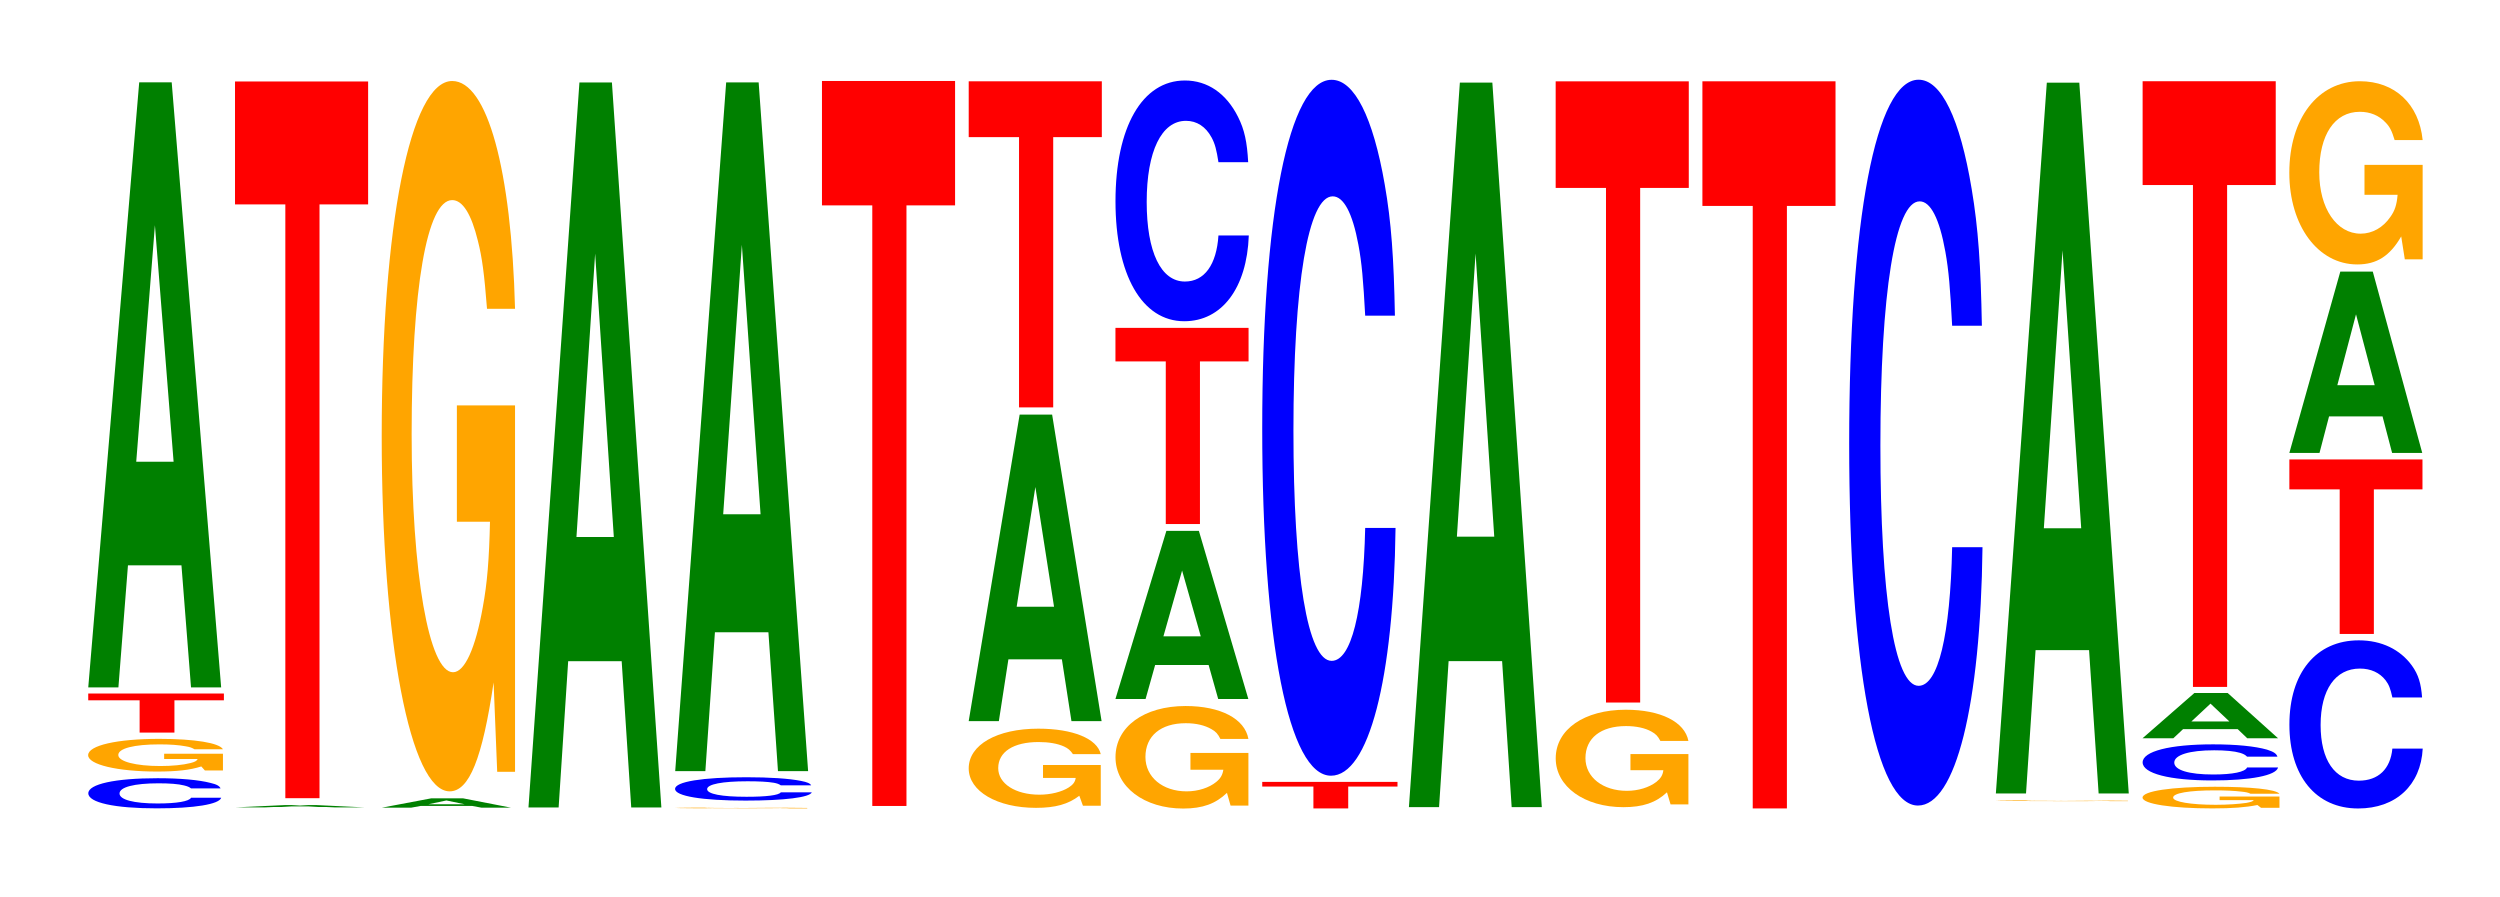 <?xml version="1.0" encoding="UTF-8"?>
<svg xmlns="http://www.w3.org/2000/svg" xmlns:xlink="http://www.w3.org/1999/xlink" width="184pt" height="66pt" viewBox="0 0 184 66" version="1.1">
<defs>
<g>
<symbol overflow="visible" id="glyph0-0">
<path style="stroke:none;" d="M 10.406 -1.406 C 10.328 -1.578 10.141 -1.703 9.656 -1.812 C 8.812 -2.031 7.438 -2.156 5.766 -2.156 C 2.625 -2.156 0.672 -1.719 0.672 -1.047 C 0.672 -0.359 2.609 0.062 5.703 0.062 C 8.469 0.062 10.312 -0.234 10.453 -0.719 L 8.234 -0.719 C 8.094 -0.453 7.188 -0.297 5.766 -0.297 C 4 -0.297 2.969 -0.578 2.969 -1.031 C 2.969 -1.5 4.047 -1.781 5.844 -1.781 C 6.641 -1.781 7.297 -1.734 7.719 -1.625 C 7.969 -1.562 8.094 -1.516 8.234 -1.406 Z M 10.406 -1.406 "/>
</symbol>
<symbol overflow="visible" id="glyph1-0">
<path style="stroke:none;" d="M 10.547 -1.234 L 6.219 -1.234 L 6.219 -0.844 L 8.688 -0.844 C 8.625 -0.703 8.469 -0.625 8.156 -0.547 C 7.609 -0.406 6.797 -0.328 5.938 -0.328 C 4.141 -0.328 2.844 -0.656 2.844 -1.141 C 2.844 -1.625 4 -1.922 5.875 -1.922 C 6.656 -1.922 7.297 -1.875 7.797 -1.781 C 8.109 -1.734 8.266 -1.672 8.453 -1.562 L 10.547 -1.562 C 10.281 -2.031 8.469 -2.328 5.859 -2.328 C 2.75 -2.328 0.625 -1.844 0.625 -1.125 C 0.625 -0.438 2.766 0.078 5.688 0.078 C 7.141 0.078 8.125 -0.031 8.953 -0.297 L 9.219 0 L 10.547 0 Z M 10.547 -1.234 "/>
</symbol>
<symbol overflow="visible" id="glyph2-0">
<path style="stroke:none;" d="M 6.578 -2.375 L 10.219 -2.375 L 10.219 -2.875 L 0.234 -2.875 L 0.234 -2.375 L 4.016 -2.375 L 4.016 0 L 6.578 0 Z M 6.578 -2.375 "/>
</symbol>
<symbol overflow="visible" id="glyph3-0">
<path style="stroke:none;" d="M 7.234 -8.984 L 7.938 0 L 10.156 0 L 6.516 -44.531 L 4.125 -44.531 L 0.375 0 L 2.594 0 L 3.297 -8.984 Z M 6.656 -16.609 L 3.906 -16.609 L 5.281 -34.016 Z M 6.656 -16.609 "/>
</symbol>
<symbol overflow="visible" id="glyph4-0">
<path style="stroke:none;" d="M 7.078 -0.031 L 7.75 0 L 9.938 0 L 6.375 -0.172 L 4.031 -0.172 L 0.375 0 L 2.531 0 L 3.219 -0.031 Z M 6.5 -0.062 L 3.812 -0.062 L 5.156 -0.141 Z M 6.5 -0.062 "/>
</symbol>
<symbol overflow="visible" id="glyph5-0">
<path style="stroke:none;" d="M 6.453 -43.703 L 10.031 -43.703 L 10.031 -52.75 L 0.234 -52.75 L 0.234 -43.703 L 3.938 -43.703 L 3.938 0 L 6.453 0 Z M 6.453 -43.703 "/>
</symbol>
<symbol overflow="visible" id="glyph6-0">
<path style="stroke:none;" d="M 7.016 -0.125 L 7.688 0 L 9.859 0 L 6.328 -0.688 L 4 -0.688 L 0.359 0 L 2.516 0 L 3.203 -0.125 Z M 6.453 -0.25 L 3.781 -0.25 L 5.109 -0.531 Z M 6.453 -0.25 "/>
</symbol>
<symbol overflow="visible" id="glyph7-0">
<path style="stroke:none;" d="M 10.422 -26.828 L 6.141 -26.828 L 6.141 -18.266 L 8.578 -18.266 C 8.516 -15.469 8.375 -13.75 8.047 -11.969 C 7.516 -8.969 6.719 -7.188 5.859 -7.188 C 4.094 -7.188 2.812 -14.438 2.812 -24.703 C 2.812 -35.438 3.938 -41.938 5.797 -41.938 C 6.562 -41.938 7.203 -40.922 7.688 -38.938 C 8 -37.703 8.156 -36.531 8.359 -33.938 L 10.422 -33.938 C 10.156 -44.203 8.375 -50.703 5.797 -50.703 C 2.719 -50.703 0.609 -40.094 0.609 -24.562 C 0.609 -9.438 2.719 1.578 5.609 1.578 C 7.047 1.578 8.016 -0.828 8.844 -6.438 L 9.109 0.141 L 10.422 0.141 Z M 10.422 -26.828 "/>
</symbol>
<symbol overflow="visible" id="glyph8-0">
<path style="stroke:none;" d="M 7.234 -10.766 L 7.938 0 L 10.156 0 L 6.516 -53.359 L 4.125 -53.359 L 0.375 0 L 2.594 0 L 3.297 -10.766 Z M 6.656 -19.906 L 3.906 -19.906 L 5.281 -40.766 Z M 6.656 -19.906 "/>
</symbol>
<symbol overflow="visible" id="glyph9-0">
<path style="stroke:none;" d="M 10.328 -0.031 L 6.094 -0.031 L 8.5 -0.031 C 8.438 -0.016 8.297 -0.016 7.984 -0.016 C 7.453 -0.016 6.656 -0.016 5.812 -0.016 C 4.047 -0.016 2.797 -0.016 2.797 -0.031 C 2.797 -0.047 3.906 -0.062 5.75 -0.062 C 6.516 -0.062 7.156 -0.047 7.625 -0.047 C 7.938 -0.047 8.094 -0.047 8.281 -0.047 L 10.328 -0.047 C 10.062 -0.062 8.297 -0.062 5.734 -0.062 C 2.688 -0.062 0.609 -0.047 0.609 -0.031 C 0.609 -0.016 2.703 0 5.562 0 C 6.984 0 7.953 0 8.766 -0.016 L 9.031 0 L 10.328 0 Z M 10.328 -0.031 "/>
</symbol>
<symbol overflow="visible" id="glyph10-0">
<path style="stroke:none;" d="M 10.703 -1.078 C 10.625 -1.219 10.422 -1.312 9.938 -1.406 C 9.062 -1.578 7.641 -1.672 5.938 -1.672 C 2.703 -1.672 0.688 -1.344 0.688 -0.812 C 0.688 -0.281 2.688 0.047 5.875 0.047 C 8.719 0.047 10.609 -0.188 10.75 -0.562 L 8.469 -0.562 C 8.328 -0.344 7.391 -0.234 5.938 -0.234 C 4.109 -0.234 3.047 -0.438 3.047 -0.797 C 3.047 -1.156 4.156 -1.375 6.016 -1.375 C 6.828 -1.375 7.5 -1.344 7.953 -1.266 C 8.203 -1.219 8.328 -1.172 8.469 -1.078 Z M 10.703 -1.078 "/>
</symbol>
<symbol overflow="visible" id="glyph11-0">
<path style="stroke:none;" d="M 7.234 -10.219 L 7.938 0 L 10.156 0 L 6.516 -50.688 L 4.125 -50.688 L 0.375 0 L 2.594 0 L 3.297 -10.219 Z M 6.656 -18.906 L 3.906 -18.906 L 5.281 -38.734 Z M 6.656 -18.906 "/>
</symbol>
<symbol overflow="visible" id="glyph12-0">
<path style="stroke:none;" d="M 6.453 -44.203 L 10.031 -44.203 L 10.031 -53.359 L 0.234 -53.359 L 0.234 -44.203 L 3.938 -44.203 L 3.938 0 L 6.453 0 Z M 6.453 -44.203 "/>
</symbol>
<symbol overflow="visible" id="glyph13-0">
<path style="stroke:none;" d="M 10.328 -2.984 L 6.078 -2.984 L 6.078 -2.031 L 8.484 -2.031 C 8.438 -1.719 8.281 -1.531 7.969 -1.328 C 7.453 -1 6.641 -0.797 5.812 -0.797 C 4.047 -0.797 2.781 -1.609 2.781 -2.75 C 2.781 -3.953 3.906 -4.672 5.75 -4.672 C 6.5 -4.672 7.141 -4.562 7.625 -4.344 C 7.922 -4.203 8.078 -4.078 8.281 -3.781 L 10.328 -3.781 C 10.062 -4.922 8.281 -5.656 5.734 -5.656 C 2.688 -5.656 0.609 -4.469 0.609 -2.734 C 0.609 -1.047 2.703 0.172 5.562 0.172 C 6.984 0.172 7.938 -0.094 8.75 -0.719 L 9.016 0.016 L 10.328 0.016 Z M 10.328 -2.984 "/>
</symbol>
<symbol overflow="visible" id="glyph14-0">
<path style="stroke:none;" d="M 7.234 -4.547 L 7.938 0 L 10.156 0 L 6.516 -22.562 L 4.125 -22.562 L 0.375 0 L 2.594 0 L 3.297 -4.547 Z M 6.656 -8.422 L 3.906 -8.422 L 5.281 -17.234 Z M 6.656 -8.422 "/>
</symbol>
<symbol overflow="visible" id="glyph15-0">
<path style="stroke:none;" d="M 6.453 -19.891 L 10.031 -19.891 L 10.031 -24 L 0.234 -24 L 0.234 -19.891 L 3.938 -19.891 L 3.938 0 L 6.453 0 Z M 6.453 -19.891 "/>
</symbol>
<symbol overflow="visible" id="glyph16-0">
<path style="stroke:none;" d="M 10.391 -3.859 L 6.125 -3.859 L 6.125 -2.625 L 8.547 -2.625 C 8.484 -2.234 8.344 -1.984 8.016 -1.719 C 7.5 -1.297 6.688 -1.031 5.844 -1.031 C 4.078 -1.031 2.812 -2.078 2.812 -3.562 C 2.812 -5.109 3.938 -6.047 5.781 -6.047 C 6.547 -6.047 7.188 -5.891 7.672 -5.609 C 7.984 -5.438 8.141 -5.266 8.328 -4.891 L 10.391 -4.891 C 10.125 -6.375 8.344 -7.312 5.766 -7.312 C 2.703 -7.312 0.609 -5.781 0.609 -3.547 C 0.609 -1.359 2.719 0.234 5.594 0.234 C 7.031 0.234 7.984 -0.125 8.812 -0.922 L 9.078 0.016 L 10.391 0.016 Z M 10.391 -3.859 "/>
</symbol>
<symbol overflow="visible" id="glyph17-0">
<path style="stroke:none;" d="M 7.234 -2.5 L 7.938 0 L 10.156 0 L 6.516 -12.375 L 4.125 -12.375 L 0.375 0 L 2.594 0 L 3.297 -2.5 Z M 6.656 -4.609 L 3.906 -4.609 L 5.281 -9.453 Z M 6.656 -4.609 "/>
</symbol>
<symbol overflow="visible" id="glyph18-0">
<path style="stroke:none;" d="M 6.453 -11.969 L 10.031 -11.969 L 10.031 -14.438 L 0.234 -14.438 L 0.234 -11.969 L 3.938 -11.969 L 3.938 0 L 6.453 0 Z M 6.453 -11.969 "/>
</symbol>
<symbol overflow="visible" id="glyph19-0">
<path style="stroke:none;" d="M 10.438 -11.172 C 10.359 -12.641 10.172 -13.562 9.688 -14.516 C 8.828 -16.234 7.453 -17.188 5.781 -17.188 C 2.641 -17.188 0.672 -13.766 0.672 -8.297 C 0.672 -2.875 2.625 0.531 5.734 0.531 C 8.5 0.531 10.344 -1.906 10.484 -5.781 L 8.25 -5.781 C 8.109 -3.625 7.219 -2.391 5.781 -2.391 C 4.016 -2.391 2.969 -4.562 2.969 -8.25 C 2.969 -11.984 4.062 -14.219 5.859 -14.219 C 6.656 -14.219 7.312 -13.797 7.75 -12.984 C 8 -12.516 8.109 -12.078 8.25 -11.172 Z M 10.438 -11.172 "/>
</symbol>
<symbol overflow="visible" id="glyph20-0">
<path style="stroke:none;" d="M 6.562 -1.609 L 10.188 -1.609 L 10.188 -1.953 L 0.234 -1.953 L 0.234 -1.609 L 4 -1.609 L 4 0 L 6.562 0 Z M 6.562 -1.609 "/>
</symbol>
<symbol overflow="visible" id="glyph21-0">
<path style="stroke:none;" d="M 10.438 -32.312 C 10.359 -36.531 10.172 -39.219 9.688 -41.969 C 8.828 -46.922 7.453 -49.672 5.781 -49.672 C 2.641 -49.672 0.672 -39.812 0.672 -24 C 0.672 -8.312 2.625 1.547 5.734 1.547 C 8.5 1.547 10.344 -5.5 10.484 -16.688 L 8.25 -16.688 C 8.109 -10.453 7.219 -6.906 5.781 -6.906 C 4.016 -6.906 2.969 -13.203 2.969 -23.859 C 2.969 -34.656 4.062 -41.094 5.859 -41.094 C 6.656 -41.094 7.312 -39.891 7.75 -37.531 C 8 -36.203 8.109 -34.922 8.25 -32.312 Z M 10.438 -32.312 "/>
</symbol>
<symbol overflow="visible" id="glyph22-0">
<path style="stroke:none;" d="M 7.234 -10.75 L 7.938 0 L 10.156 0 L 6.516 -53.328 L 4.125 -53.328 L 0.375 0 L 2.594 0 L 3.297 -10.75 Z M 6.656 -19.906 L 3.906 -19.906 L 5.281 -40.75 Z M 6.656 -19.906 "/>
</symbol>
<symbol overflow="visible" id="glyph23-0">
<path style="stroke:none;" d="M 10.375 -3.688 L 6.109 -3.688 L 6.109 -2.5 L 8.531 -2.5 C 8.484 -2.125 8.328 -1.891 8.016 -1.641 C 7.484 -1.234 6.688 -0.984 5.844 -0.984 C 4.078 -0.984 2.797 -1.984 2.797 -3.391 C 2.797 -4.859 3.922 -5.75 5.781 -5.75 C 6.531 -5.75 7.188 -5.609 7.656 -5.344 C 7.969 -5.172 8.125 -5.016 8.312 -4.656 L 10.375 -4.656 C 10.109 -6.062 8.328 -6.953 5.766 -6.953 C 2.703 -6.953 0.609 -5.5 0.609 -3.375 C 0.609 -1.297 2.719 0.219 5.594 0.219 C 7.016 0.219 7.984 -0.109 8.797 -0.875 L 9.062 0.016 L 10.375 0.016 Z M 10.375 -3.688 "/>
</symbol>
<symbol overflow="visible" id="glyph24-0">
<path style="stroke:none;" d="M 6.453 -37.875 L 10.031 -37.875 L 10.031 -45.719 L 0.234 -45.719 L 0.234 -37.875 L 3.938 -37.875 L 3.938 0 L 6.453 0 Z M 6.453 -37.875 "/>
</symbol>
<symbol overflow="visible" id="glyph25-0">
<path style="stroke:none;" d="M 6.453 -44.344 L 10.031 -44.344 L 10.031 -53.516 L 0.234 -53.516 L 0.234 -44.344 L 3.938 -44.344 L 3.938 0 L 6.453 0 Z M 6.453 -44.344 "/>
</symbol>
<symbol overflow="visible" id="glyph26-0">
<path style="stroke:none;" d="M 10.438 -33.703 C 10.359 -38.109 10.172 -40.906 9.688 -43.766 C 8.828 -48.953 7.453 -51.812 5.781 -51.812 C 2.641 -51.812 0.672 -41.531 0.672 -25.031 C 0.672 -8.672 2.625 1.609 5.734 1.609 C 8.5 1.609 10.344 -5.734 10.484 -17.406 L 8.25 -17.406 C 8.109 -10.906 7.219 -7.203 5.781 -7.203 C 4.016 -7.203 2.969 -13.781 2.969 -24.891 C 2.969 -36.156 4.062 -42.859 5.859 -42.859 C 6.656 -42.859 7.312 -41.609 7.75 -39.156 C 8 -37.766 8.109 -36.422 8.25 -33.703 Z M 10.438 -33.703 "/>
</symbol>
<symbol overflow="visible" id="glyph27-0">
<path style="stroke:none;" d="M 10.328 -0.031 L 6.094 -0.031 L 8.5 -0.031 C 8.438 -0.016 8.297 -0.016 7.984 -0.016 C 7.453 -0.016 6.656 -0.016 5.812 -0.016 C 4.047 -0.016 2.797 -0.016 2.797 -0.031 C 2.797 -0.047 3.906 -0.062 5.75 -0.062 C 6.516 -0.062 7.156 -0.047 7.625 -0.047 C 7.938 -0.047 8.094 -0.047 8.281 -0.047 L 10.328 -0.047 C 10.062 -0.062 8.297 -0.062 5.734 -0.062 C 2.688 -0.062 0.609 -0.047 0.609 -0.031 C 0.609 -0.016 2.703 0 5.562 0 C 6.984 0 7.953 0 8.766 -0.016 L 9.031 0 L 10.328 0 Z M 10.328 -0.031 "/>
</symbol>
<symbol overflow="visible" id="glyph28-0">
<path style="stroke:none;" d="M 7.234 -10.547 L 7.938 0 L 10.156 0 L 6.516 -52.312 L 4.125 -52.312 L 0.375 0 L 2.594 0 L 3.297 -10.547 Z M 6.656 -19.516 L 3.906 -19.516 L 5.281 -39.969 Z M 6.656 -19.516 "/>
</symbol>
<symbol overflow="visible" id="glyph29-0">
<path style="stroke:none;" d="M 10.719 -0.828 L 6.312 -0.828 L 6.312 -0.562 L 8.828 -0.562 C 8.766 -0.469 8.609 -0.422 8.281 -0.359 C 7.734 -0.281 6.906 -0.219 6.031 -0.219 C 4.203 -0.219 2.891 -0.438 2.891 -0.75 C 2.891 -1.078 4.062 -1.281 5.969 -1.281 C 6.75 -1.281 7.422 -1.25 7.922 -1.188 C 8.234 -1.156 8.406 -1.125 8.594 -1.031 L 10.719 -1.031 C 10.453 -1.359 8.609 -1.547 5.953 -1.547 C 2.797 -1.547 0.641 -1.234 0.641 -0.75 C 0.641 -0.281 2.797 0.047 5.781 0.047 C 7.25 0.047 8.25 -0.031 9.094 -0.203 L 9.359 0 L 10.719 0 Z M 10.719 -0.828 "/>
</symbol>
<symbol overflow="visible" id="glyph30-0">
<path style="stroke:none;" d="M 10.609 -1.672 C 10.531 -1.906 10.328 -2.031 9.844 -2.188 C 8.969 -2.438 7.578 -2.578 5.875 -2.578 C 2.672 -2.578 0.688 -2.062 0.688 -1.25 C 0.688 -0.438 2.656 0.078 5.812 0.078 C 8.625 0.078 10.516 -0.281 10.656 -0.875 L 8.375 -0.875 C 8.234 -0.547 7.328 -0.359 5.875 -0.359 C 4.078 -0.359 3.016 -0.688 3.016 -1.234 C 3.016 -1.797 4.125 -2.141 5.953 -2.141 C 6.766 -2.141 7.438 -2.078 7.859 -1.953 C 8.109 -1.875 8.234 -1.812 8.375 -1.672 Z M 10.609 -1.672 "/>
</symbol>
<symbol overflow="visible" id="glyph31-0">
<path style="stroke:none;" d="M 7.375 -0.672 L 8.078 0 L 10.344 0 L 6.641 -3.328 L 4.188 -3.328 L 0.375 0 L 2.641 0 L 3.359 -0.672 Z M 6.766 -1.234 L 3.969 -1.234 L 5.375 -2.547 Z M 6.766 -1.234 "/>
</symbol>
<symbol overflow="visible" id="glyph32-0">
<path style="stroke:none;" d="M 6.453 -36.938 L 10.031 -36.938 L 10.031 -44.578 L 0.234 -44.578 L 0.234 -36.938 L 3.938 -36.938 L 3.938 0 L 6.453 0 Z M 6.453 -36.938 "/>
</symbol>
<symbol overflow="visible" id="glyph33-0">
<path style="stroke:none;" d="M 10.438 -7.797 C 10.359 -8.828 10.172 -9.469 9.688 -10.141 C 8.828 -11.328 7.453 -12 5.781 -12 C 2.641 -12 0.672 -9.609 0.672 -5.797 C 0.672 -2 2.625 0.375 5.734 0.375 C 8.5 0.375 10.344 -1.328 10.484 -4.031 L 8.25 -4.031 C 8.109 -2.531 7.219 -1.672 5.781 -1.672 C 4.016 -1.672 2.969 -3.188 2.969 -5.766 C 2.969 -8.375 4.062 -9.922 5.859 -9.922 C 6.656 -9.922 7.312 -9.625 7.75 -9.062 C 8 -8.734 8.109 -8.438 8.25 -7.797 Z M 10.438 -7.797 "/>
</symbol>
<symbol overflow="visible" id="glyph34-0">
<path style="stroke:none;" d="M 6.453 -10.641 L 10.031 -10.641 L 10.031 -12.844 L 0.234 -12.844 L 0.234 -10.641 L 3.938 -10.641 L 3.938 0 L 6.453 0 Z M 6.453 -10.641 "/>
</symbol>
<symbol overflow="visible" id="glyph35-0">
<path style="stroke:none;" d="M 7.234 -2.688 L 7.938 0 L 10.156 0 L 6.516 -13.344 L 4.125 -13.344 L 0.375 0 L 2.594 0 L 3.297 -2.688 Z M 6.656 -4.984 L 3.906 -4.984 L 5.281 -10.203 Z M 6.656 -4.984 "/>
</symbol>
<symbol overflow="visible" id="glyph36-0">
<path style="stroke:none;" d="M 10.422 -6.922 L 6.141 -6.922 L 6.141 -4.719 L 8.578 -4.719 C 8.516 -3.984 8.375 -3.547 8.047 -3.094 C 7.516 -2.312 6.719 -1.859 5.859 -1.859 C 4.094 -1.859 2.812 -3.719 2.812 -6.375 C 2.812 -9.141 3.938 -10.828 5.797 -10.828 C 6.562 -10.828 7.203 -10.562 7.688 -10.047 C 8 -9.734 8.156 -9.422 8.359 -8.75 L 10.422 -8.75 C 10.156 -11.406 8.375 -13.078 5.797 -13.078 C 2.719 -13.078 0.609 -10.344 0.609 -6.344 C 0.609 -2.438 2.719 0.406 5.609 0.406 C 7.047 0.406 8.016 -0.219 8.844 -1.656 L 9.109 0.031 L 10.422 0.031 Z M 10.422 -6.922 "/>
</symbol>
</g>
</defs>
<g id="surface1">
<g style="fill:rgb(0%,0%,100%);fill-opacity:1;">
  <use xlink:href="#glyph0-0" x="5.828" y="59.433"/>
</g>
<g style="fill:rgb(100%,64.647%,0%);fill-opacity:1;">
  <use xlink:href="#glyph1-0" x="5.862" y="56.708"/>
</g>
<g style="fill:rgb(100%,0%,0%);fill-opacity:1;">
  <use xlink:href="#glyph2-0" x="6.26" y="53.918"/>
</g>
<g style="fill:rgb(0%,50.194%,0%);fill-opacity:1;">
  <use xlink:href="#glyph3-0" x="6.121" y="50.591"/>
</g>
<g style="fill:rgb(0%,50.194%,0%);fill-opacity:1;">
  <use xlink:href="#glyph4-0" x="16.925" y="59.426"/>
</g>
<g style="fill:rgb(100%,0%,0%);fill-opacity:1;">
  <use xlink:href="#glyph5-0" x="17.063" y="58.747"/>
</g>
<g style="fill:rgb(0%,50.194%,0%);fill-opacity:1;">
  <use xlink:href="#glyph6-0" x="27.747" y="59.444"/>
</g>
<g style="fill:rgb(100%,64.647%,0%);fill-opacity:1;">
  <use xlink:href="#glyph7-0" x="27.485" y="56.665"/>
</g>
<g style="fill:rgb(0%,50.194%,0%);fill-opacity:1;">
  <use xlink:href="#glyph8-0" x="38.521" y="59.43"/>
</g>
<g style="fill:rgb(100%,64.647%,0%);fill-opacity:1;">
  <use xlink:href="#glyph9-0" x="49.085" y="59.497"/>
</g>
<g style="fill:rgb(0%,0%,100%);fill-opacity:1;">
  <use xlink:href="#glyph10-0" x="48.998" y="58.877"/>
</g>
<g style="fill:rgb(0%,50.194%,0%);fill-opacity:1;">
  <use xlink:href="#glyph11-0" x="49.321" y="56.754"/>
</g>
<g style="fill:rgb(100%,0%,0%);fill-opacity:1;">
  <use xlink:href="#glyph12-0" x="60.263" y="59.319"/>
</g>
<g style="fill:rgb(100%,64.647%,0%);fill-opacity:1;">
  <use xlink:href="#glyph13-0" x="70.688" y="59.286"/>
</g>
<g style="fill:rgb(0%,50.194%,0%);fill-opacity:1;">
  <use xlink:href="#glyph14-0" x="70.921" y="53.076"/>
</g>
<g style="fill:rgb(100%,0%,0%);fill-opacity:1;">
  <use xlink:href="#glyph15-0" x="71.063" y="29.984"/>
</g>
<g style="fill:rgb(100%,64.647%,0%);fill-opacity:1;">
  <use xlink:href="#glyph16-0" x="81.492" y="59.275"/>
</g>
<g style="fill:rgb(0%,50.194%,0%);fill-opacity:1;">
  <use xlink:href="#glyph17-0" x="81.721" y="51.445"/>
</g>
<g style="fill:rgb(100%,0%,0%);fill-opacity:1;">
  <use xlink:href="#glyph18-0" x="81.863" y="38.569"/>
</g>
<g style="fill:rgb(0%,0%,100%);fill-opacity:1;">
  <use xlink:href="#glyph19-0" x="81.428" y="23.112"/>
</g>
<g style="fill:rgb(100%,0%,0%);fill-opacity:1;">
  <use xlink:href="#glyph20-0" x="92.667" y="59.5"/>
</g>
<g style="fill:rgb(0%,0%,100%);fill-opacity:1;">
  <use xlink:href="#glyph21-0" x="92.228" y="55.545"/>
</g>
<g style="fill:rgb(0%,50.194%,0%);fill-opacity:1;">
  <use xlink:href="#glyph22-0" x="103.321" y="59.407"/>
</g>
<g style="fill:rgb(100%,64.647%,0%);fill-opacity:1;">
  <use xlink:href="#glyph23-0" x="113.892" y="59.189"/>
</g>
<g style="fill:rgb(100%,0%,0%);fill-opacity:1;">
  <use xlink:href="#glyph24-0" x="114.263" y="51.706"/>
</g>
<g style="fill:rgb(100%,0%,0%);fill-opacity:1;">
  <use xlink:href="#glyph25-0" x="125.063" y="59.5"/>
</g>
<g style="fill:rgb(0%,0%,100%);fill-opacity:1;">
  <use xlink:href="#glyph26-0" x="135.428" y="57.679"/>
</g>
<g style="fill:rgb(100%,64.647%,0%);fill-opacity:1;">
  <use xlink:href="#glyph27-0" x="146.285" y="58.963"/>
</g>
<g style="fill:rgb(0%,50.194%,0%);fill-opacity:1;">
  <use xlink:href="#glyph28-0" x="146.521" y="58.397"/>
</g>
<g style="fill:rgb(100%,64.647%,0%);fill-opacity:1;">
  <use xlink:href="#glyph29-0" x="157.051" y="59.452"/>
</g>
<g style="fill:rgb(0%,0%,100%);fill-opacity:1;">
  <use xlink:href="#glyph30-0" x="157.01" y="57.362"/>
</g>
<g style="fill:rgb(0%,50.194%,0%);fill-opacity:1;">
  <use xlink:href="#glyph31-0" x="157.317" y="54.334"/>
</g>
<g style="fill:rgb(100%,0%,0%);fill-opacity:1;">
  <use xlink:href="#glyph32-0" x="157.463" y="50.557"/>
</g>
<g style="fill:rgb(0%,0%,100%);fill-opacity:1;">
  <use xlink:href="#glyph33-0" x="167.828" y="59.129"/>
</g>
<g style="fill:rgb(100%,0%,0%);fill-opacity:1;">
  <use xlink:href="#glyph34-0" x="168.263" y="46.659"/>
</g>
<g style="fill:rgb(0%,50.194%,0%);fill-opacity:1;">
  <use xlink:href="#glyph35-0" x="168.121" y="33.336"/>
</g>
<g style="fill:rgb(100%,64.647%,0%);fill-opacity:1;">
  <use xlink:href="#glyph36-0" x="167.885" y="19.057"/>
</g>
</g>
</svg>
